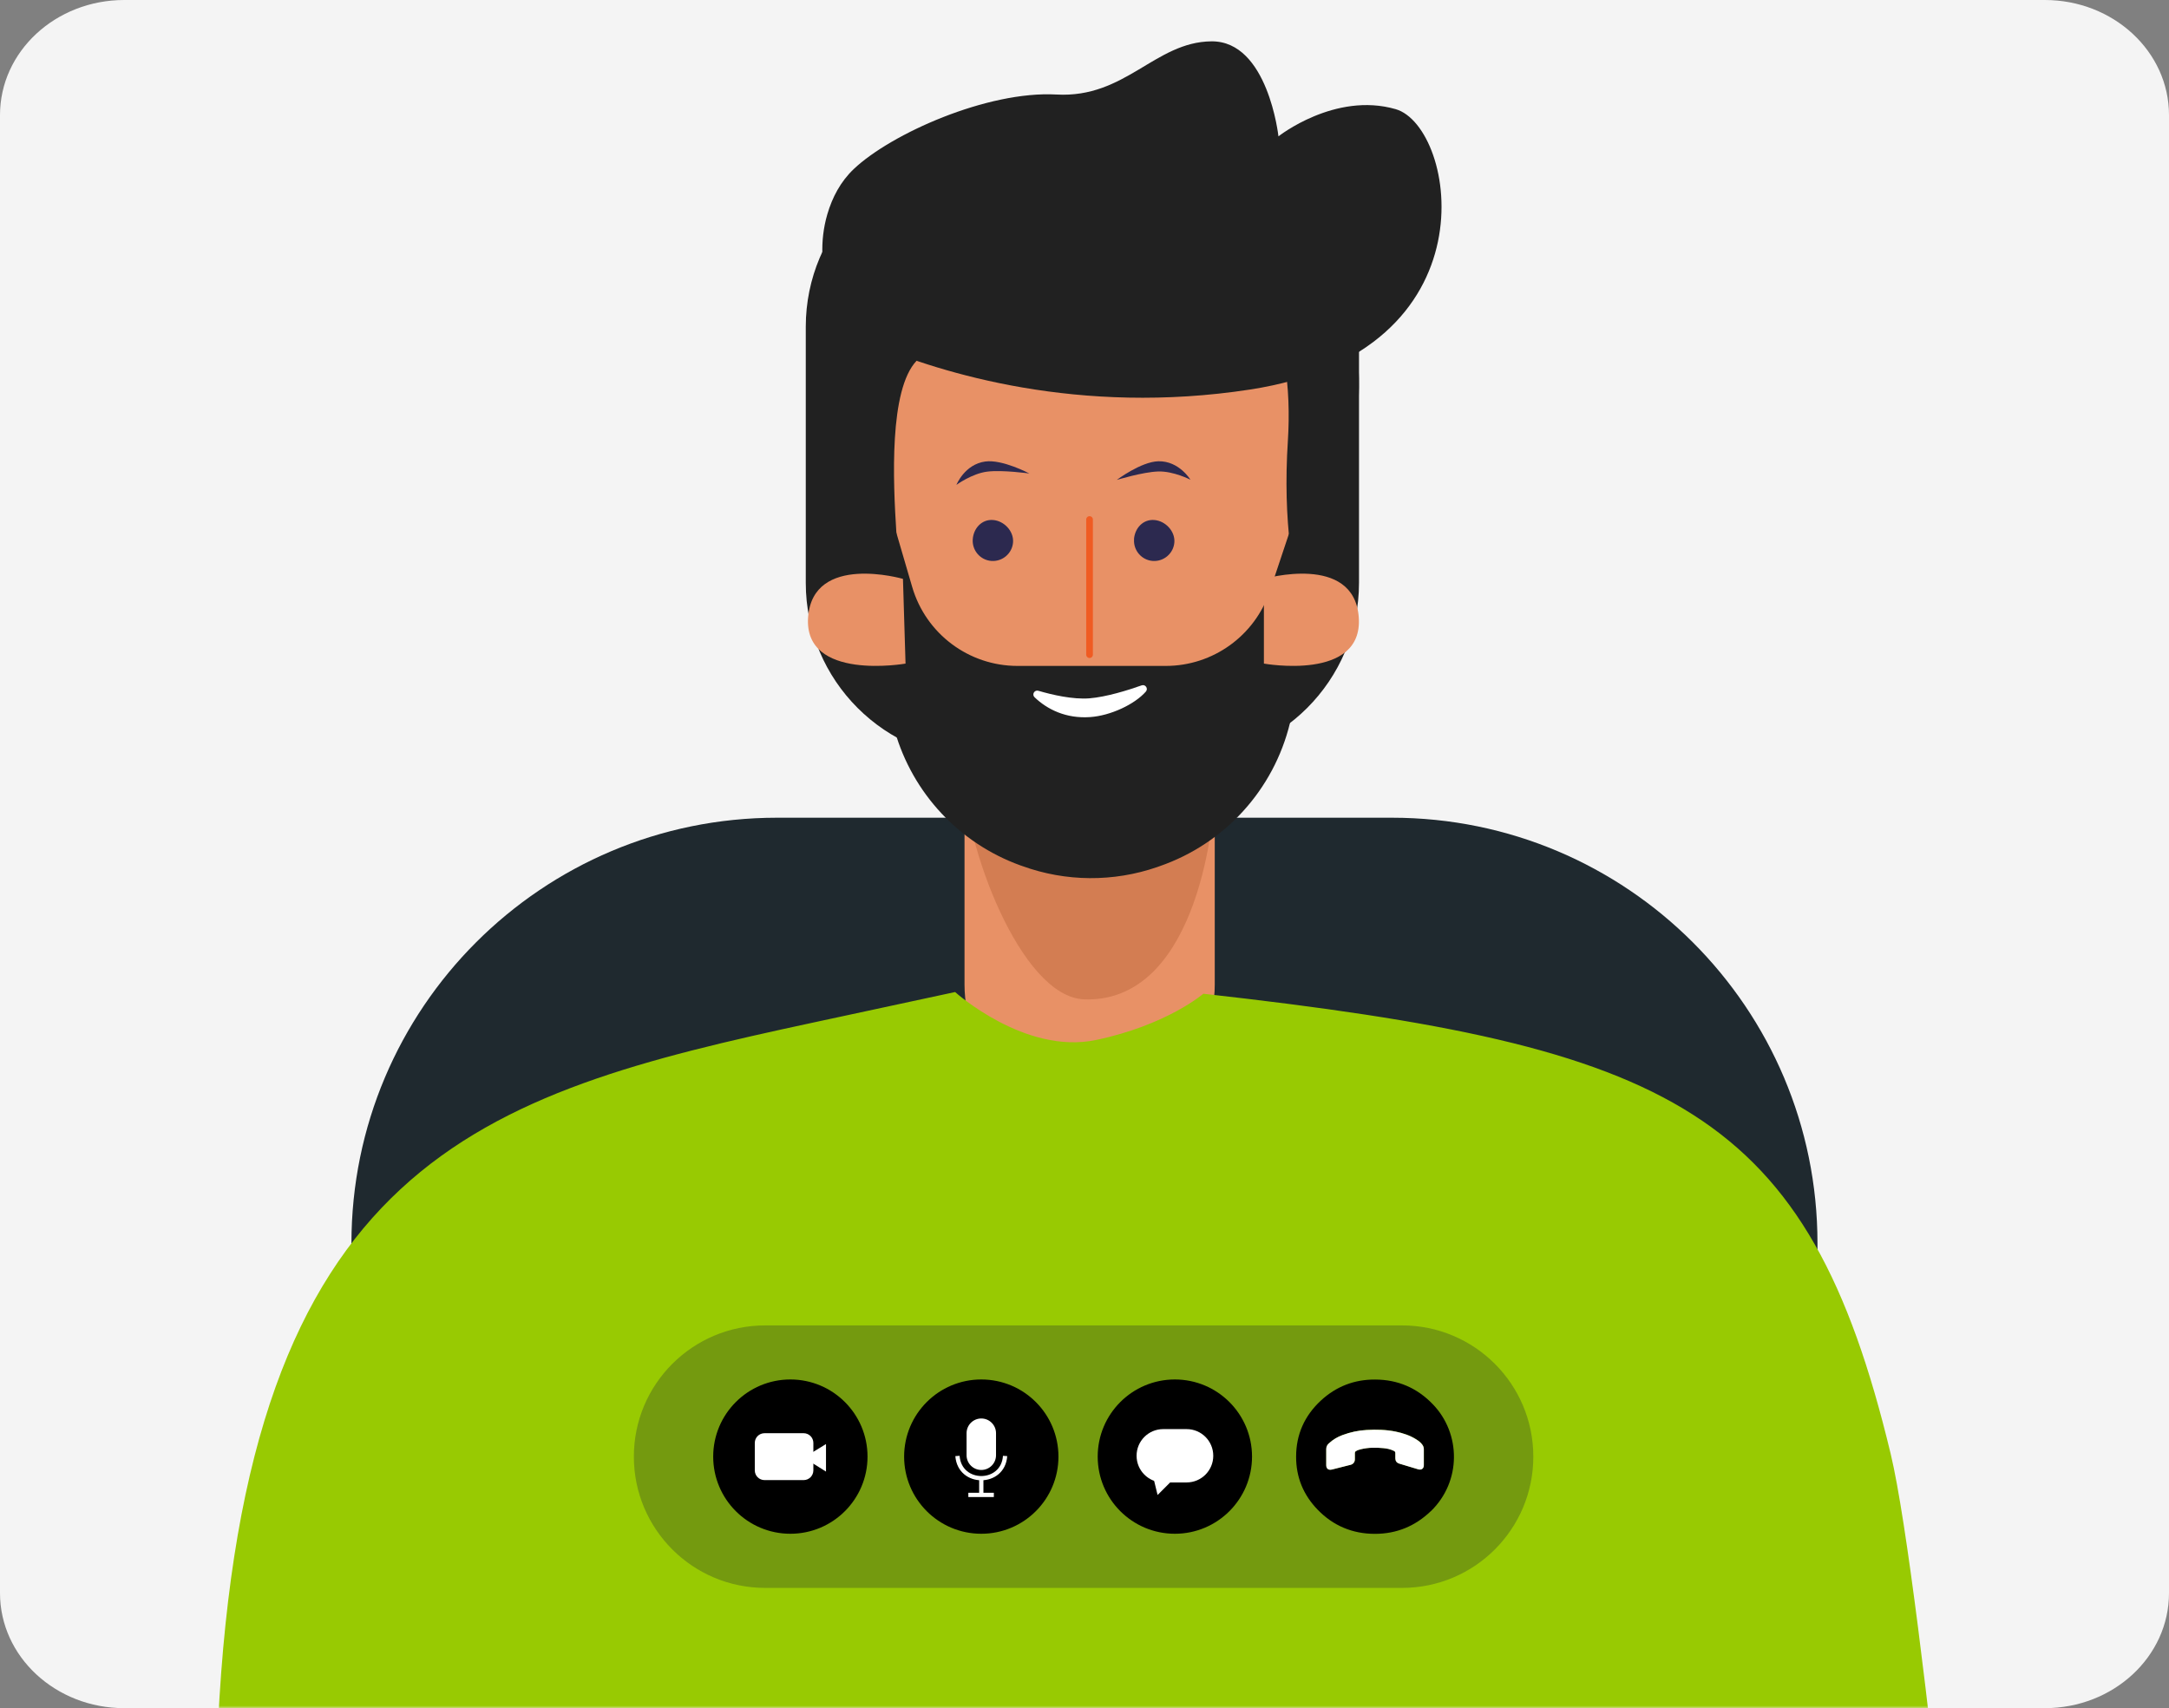 <svg width="438" height="345" viewBox="0 0 438 345" fill="none" xmlns="http://www.w3.org/2000/svg">
<rect x="0" y="0" width="438" height="345" fill="#808080" stroke="none"/>
<path d="M412.914 0H25.086C11.231 0 0 10.406 0 23.243V321.757C0 334.594 11.231 345 25.086 345H412.914C426.769 345 438 334.594 438 321.757V23.243C438 10.406 426.769 0 412.914 0Z" fill="#F4F4F4"/>
<mask id="mask0_12179_102289" style="mask-type:alpha" maskUnits="userSpaceOnUse" x="0" y="0" width="438" height="345">
<path d="M412.914 0H25.086C11.231 0 0 10.406 0 23.243V321.757C0 334.594 11.231 345 25.086 345H412.914C426.769 345 438 334.594 438 321.757V23.243C438 10.406 426.769 0 412.914 0Z" fill="#F4F4F4"/>
</mask>
<g mask="url(#mask0_12179_102289)">
<path d="M281.081 165.156H156.902C109.442 165.156 70.969 203.63 70.969 251.089V396.244C70.969 443.703 109.442 482.177 156.902 482.177H281.081C328.541 482.177 367.014 443.703 367.014 396.244V251.089C367.014 203.63 328.541 165.156 281.081 165.156Z" fill="#1F292F"/>
<path d="M238.688 30.253H198.459C178.718 30.253 162.715 46.256 162.715 65.997V117.713C162.715 137.454 178.718 153.457 198.459 153.457H238.688C258.429 153.457 274.433 137.454 274.433 117.713V65.997C274.433 46.256 258.429 30.253 238.688 30.253Z" fill="#212121"/>
<path d="M194.756 111.181H245.302V198.885C245.302 212.825 233.977 224.149 220.037 224.149C206.097 224.149 194.772 212.825 194.772 198.885V111.181H194.756Z" fill="#E89166"/>
<path d="M218.961 201.843C206.012 201.404 194.59 170.144 194.59 156.09V56.265C194.59 54.234 196.247 52.577 198.278 52.577H241.756C243.787 52.577 245.445 54.234 245.445 56.265V156.09C245.445 170.128 240.375 202.558 218.945 201.843H218.961Z" fill="#D37D52"/>
<path d="M220.02 30.253C209.751 30.253 166.029 37.922 168.402 60.571C171.082 86.225 169.344 135.634 196.282 163.303C202.749 169.949 208.874 175.489 219.841 175.489C230.808 175.489 238.217 169.429 243.757 163.303C269.672 134.675 268.957 86.242 271.638 60.571C274.01 37.906 230.305 30.253 220.02 30.253Z" fill="#E89166"/>
<path d="M176.035 102.863L180.991 107.559L184.208 118.558C186.97 127.998 195.63 134.497 205.459 134.497H235.42C244.941 134.497 253.406 128.404 256.428 119.371L260.246 107.932L264.811 100.979L260.49 146.033C257.208 159.534 247.28 170.42 234.152 174.953L233.649 175.132C224.826 178.17 215.224 178.105 206.45 174.921L206.028 174.775C193.729 170.323 184.305 160.233 180.698 147.657L179.902 144.879L176.035 102.879V102.863Z" fill="#212121"/>
<path d="M220.02 104.927V132.223" stroke="#F05B22" stroke-width="1.349" stroke-linecap="round" stroke-linejoin="round"/>
<path d="M273.781 85.966C276.901 65.494 268.387 45.038 253.423 37.11C234.478 27.069 210.107 20.229 192.381 26.549C175.175 32.69 163.98 54.04 165.833 76.948L169.261 136.398C169.261 136.398 183.136 140.33 181.008 107.542C180.342 97.209 179.513 78.719 185.102 72.854C190.691 66.989 248.337 54.429 253.927 60.279C259.516 66.128 260.734 78.687 260.068 89.037C257.94 121.808 268.696 136.382 268.696 136.382L273.781 85.95V85.966Z" fill="#212121"/>
<path d="M167.066 43.283C163.914 54.055 168.431 66.225 176.409 69.588C190.04 75.323 217.807 83.999 252.463 78.67C302.132 71.018 294.089 25.59 281.839 22.048C269.572 18.506 258.166 27.539 258.166 27.539C258.166 27.539 256.054 8.237 244.632 8.351C233.21 8.465 227.296 19.87 213.339 19.091C199.383 18.311 179.902 27.036 172.428 34.12C169.731 36.67 168.057 39.887 167.066 43.283Z" fill="#212121"/>
<path d="M182.878 134.025C182.878 134.025 162.243 137.664 163.186 124.666C164.144 111.652 182.341 116.916 182.341 116.916L182.861 134.025H182.878Z" fill="#E89166"/>
<path d="M255.227 134.025C255.227 134.025 275.341 137.664 274.382 124.666C273.424 111.652 255.227 116.916 255.227 116.916V134.025Z" fill="#E89166"/>
<path d="M196.433 108.923C196.595 106.681 198.269 104.861 200.511 105.024C202.753 105.186 204.735 107.266 204.573 109.524C204.41 111.766 202.444 113.456 200.202 113.294C197.96 113.131 196.27 111.165 196.433 108.923Z" fill="#2C294F"/>
<path d="M228.992 108.923C229.155 106.681 230.812 104.861 233.07 105.024C235.312 105.186 237.311 107.266 237.148 109.524C236.986 111.766 235.02 113.456 232.778 113.294C230.536 113.131 228.846 111.165 229.008 108.923H228.992Z" fill="#2C294F"/>
<path d="M240.396 96.899C240.396 96.899 238.122 93.081 233.93 93.162C230.42 93.244 225.514 96.932 225.514 96.932C225.514 96.932 230.778 95.323 233.881 95.226C236.984 95.128 240.413 96.899 240.413 96.899H240.396Z" fill="#2C294F"/>
<path d="M193.146 97.908C193.146 97.908 194.787 93.781 198.963 93.212C202.44 92.741 207.867 95.633 207.867 95.633C207.867 95.633 202.408 94.869 199.337 95.259C196.266 95.649 193.146 97.924 193.146 97.924V97.908Z" fill="#2C294F"/>
<path d="M209.684 139.517C208.888 139.29 208.32 140.265 208.921 140.833C211.488 143.287 215.274 145.172 220.132 144.83C224.242 144.554 229.133 142.263 231.391 139.68C231.927 139.062 231.294 138.153 230.53 138.429C227.784 139.404 223.414 140.768 219.985 141.045C216.655 141.305 212.43 140.33 209.684 139.517Z" fill="white"/>
<path d="M399.929 446.578C399.929 446.578 388.199 320.287 381.797 293.641C365.095 224.151 338.205 211.364 242.995 200.705C242.995 200.705 235.667 207.042 221.32 210.048C206.974 213.07 192.871 200.364 192.871 200.364L164.243 206.522C96.686 221.047 49.52 234.581 44.028 348.216L38 473.403C38 474.248 38 475.093 38.032 475.905C39.105 519.627 103.575 522.032 108.514 478.586L117.986 395.285L124.648 546.192L314.581 543.673C314.581 543.673 322.201 397.154 321.681 385.277L328.294 453.874C329.789 466.465 346.572 493.176 359.051 495.451C371.691 497.758 390.229 490.625 397.622 470.235C400.498 462.29 399.848 455.011 399.945 446.546L399.929 446.578Z" fill="#98CA02"/>
<path opacity="0.3" d="M283.115 267.695H154.516C139.872 267.695 128 279.563 128 294.203C128 308.843 139.872 320.711 154.516 320.711H283.115C297.759 320.711 309.631 308.843 309.631 294.203C309.631 279.563 297.759 267.695 283.115 267.695Z" fill="#1F292F"/>
<path d="M159.603 309.777C168.208 309.777 175.184 302.801 175.184 294.196C175.184 285.59 168.208 278.614 159.603 278.614C150.997 278.614 144.021 285.59 144.021 294.196C144.021 302.801 150.997 309.777 159.603 309.777Z" fill="black"/>
<path d="M237.247 309.777C245.853 309.777 252.829 302.801 252.829 294.196C252.829 285.59 245.853 278.614 237.247 278.614C228.642 278.614 221.666 285.59 221.666 294.196C221.666 302.801 228.642 309.777 237.247 309.777Z" fill="black"/>
<path d="M198.158 309.777C206.763 309.777 213.739 302.801 213.739 294.196C213.739 285.59 206.763 278.614 198.158 278.614C189.552 278.614 182.576 285.59 182.576 294.196C182.576 302.801 189.552 309.777 198.158 309.777Z" fill="black"/>
<path d="M162.282 289.467H154.386C153.3 289.467 152.42 290.347 152.42 291.433V296.973C152.42 298.059 153.3 298.939 154.386 298.939H162.282C163.368 298.939 164.248 298.059 164.248 296.973V291.433C164.248 290.347 163.368 289.467 162.282 289.467Z" fill="white"/>
<path d="M162.152 294.503L166.799 291.66V297.217C166.799 297.217 162.347 294.373 162.152 294.487V294.503Z" fill="white"/>
<path d="M201.132 289.466C201.132 287.824 199.801 286.493 198.159 286.493C196.517 286.493 195.186 287.824 195.186 289.466V293.918C195.186 295.56 196.517 296.892 198.159 296.892C199.801 296.892 201.132 295.56 201.132 293.918V289.466Z" fill="white"/>
<path d="M193.348 294.064C193.786 300.06 202.56 300.027 202.966 294.064" stroke="white" stroke-width="0.861" stroke-miterlimit="10"/>
<path d="M198.158 298.892V302.125" stroke="white" stroke-width="0.861" stroke-miterlimit="10"/>
<path d="M195.543 301.929H200.693" stroke="white" stroke-width="0.861" stroke-miterlimit="10"/>
<path d="M239.624 288.639H234.895C231.925 288.639 229.518 291.046 229.518 294.017V294.033C229.518 297.003 231.925 299.411 234.895 299.411H239.624C242.594 299.411 245.001 297.003 245.001 294.033V294.017C245.001 291.046 242.594 288.639 239.624 288.639Z" fill="white"/>
<path d="M232.605 297.218L233.759 301.946L237.187 298.518L232.605 297.218Z" fill="white"/>
<path d="M288.915 305.229C285.779 308.234 282.026 309.794 277.639 309.794C273.106 309.794 269.223 308.153 266.103 304.936C263.179 301.93 261.716 298.323 261.733 294.196C261.733 289.745 263.422 285.943 266.737 282.872C269.808 280.029 273.496 278.599 277.704 278.631C282.302 278.648 286.185 280.337 289.337 283.619C295.024 289.501 295.17 299.201 288.915 305.245V305.229ZM268.329 291.532C268.053 291.776 267.825 292.166 267.825 292.637C267.825 293.725 267.825 294.814 267.825 295.919C267.825 296.617 268.264 296.959 268.963 296.796C270.23 296.487 271.481 296.162 272.748 295.837C273.285 295.707 273.609 295.253 273.609 294.716C273.609 294.294 273.609 293.872 273.609 293.449C273.609 293.303 273.658 293.189 273.804 293.092C274.129 292.88 274.487 292.767 274.861 292.685C276.355 292.328 277.866 292.344 279.377 292.474C280.125 292.539 280.84 292.702 281.522 293.043C281.701 293.14 281.782 293.27 281.782 293.465C281.782 293.823 281.782 294.18 281.782 294.538C281.782 295.106 282.058 295.448 282.611 295.61C283.878 295.984 285.129 296.374 286.396 296.747C287.046 296.942 287.534 296.601 287.534 295.935C287.534 294.863 287.534 293.774 287.534 292.702C287.534 292.393 287.452 292.101 287.274 291.841C286.965 291.386 286.526 291.044 286.055 290.736C284.772 289.907 283.342 289.436 281.831 289.127C279.913 288.737 277.964 288.705 276.014 288.802C274.324 288.9 272.7 289.241 271.124 289.826C270.116 290.2 269.206 290.72 268.345 291.516L268.329 291.532Z" fill="black"/>
<path d="M268.33 291.532C269.192 290.736 270.101 290.216 271.109 289.842C272.685 289.257 274.31 288.9 275.999 288.818C277.949 288.705 279.882 288.753 281.816 289.143C283.311 289.452 284.74 289.923 286.04 290.752C286.511 291.06 286.95 291.385 287.259 291.857C287.438 292.117 287.519 292.409 287.519 292.718C287.519 293.79 287.519 294.879 287.519 295.951C287.519 296.617 287.031 296.958 286.381 296.763C285.114 296.39 283.863 296 282.596 295.626C282.043 295.464 281.783 295.106 281.767 294.554C281.767 294.196 281.767 293.839 281.767 293.481C281.767 293.286 281.686 293.156 281.507 293.059C280.841 292.718 280.11 292.555 279.363 292.49C277.852 292.344 276.34 292.344 274.846 292.701C274.472 292.783 274.115 292.896 273.79 293.108C273.643 293.205 273.595 293.319 273.595 293.465C273.595 293.888 273.595 294.31 273.595 294.732C273.595 295.285 273.27 295.723 272.734 295.853C271.482 296.178 270.215 296.487 268.948 296.812C268.249 296.975 267.811 296.633 267.811 295.935C267.811 294.846 267.811 293.758 267.811 292.653C267.811 292.182 268.038 291.792 268.314 291.548L268.33 291.532Z" fill="white"/>
</g>
</svg>
